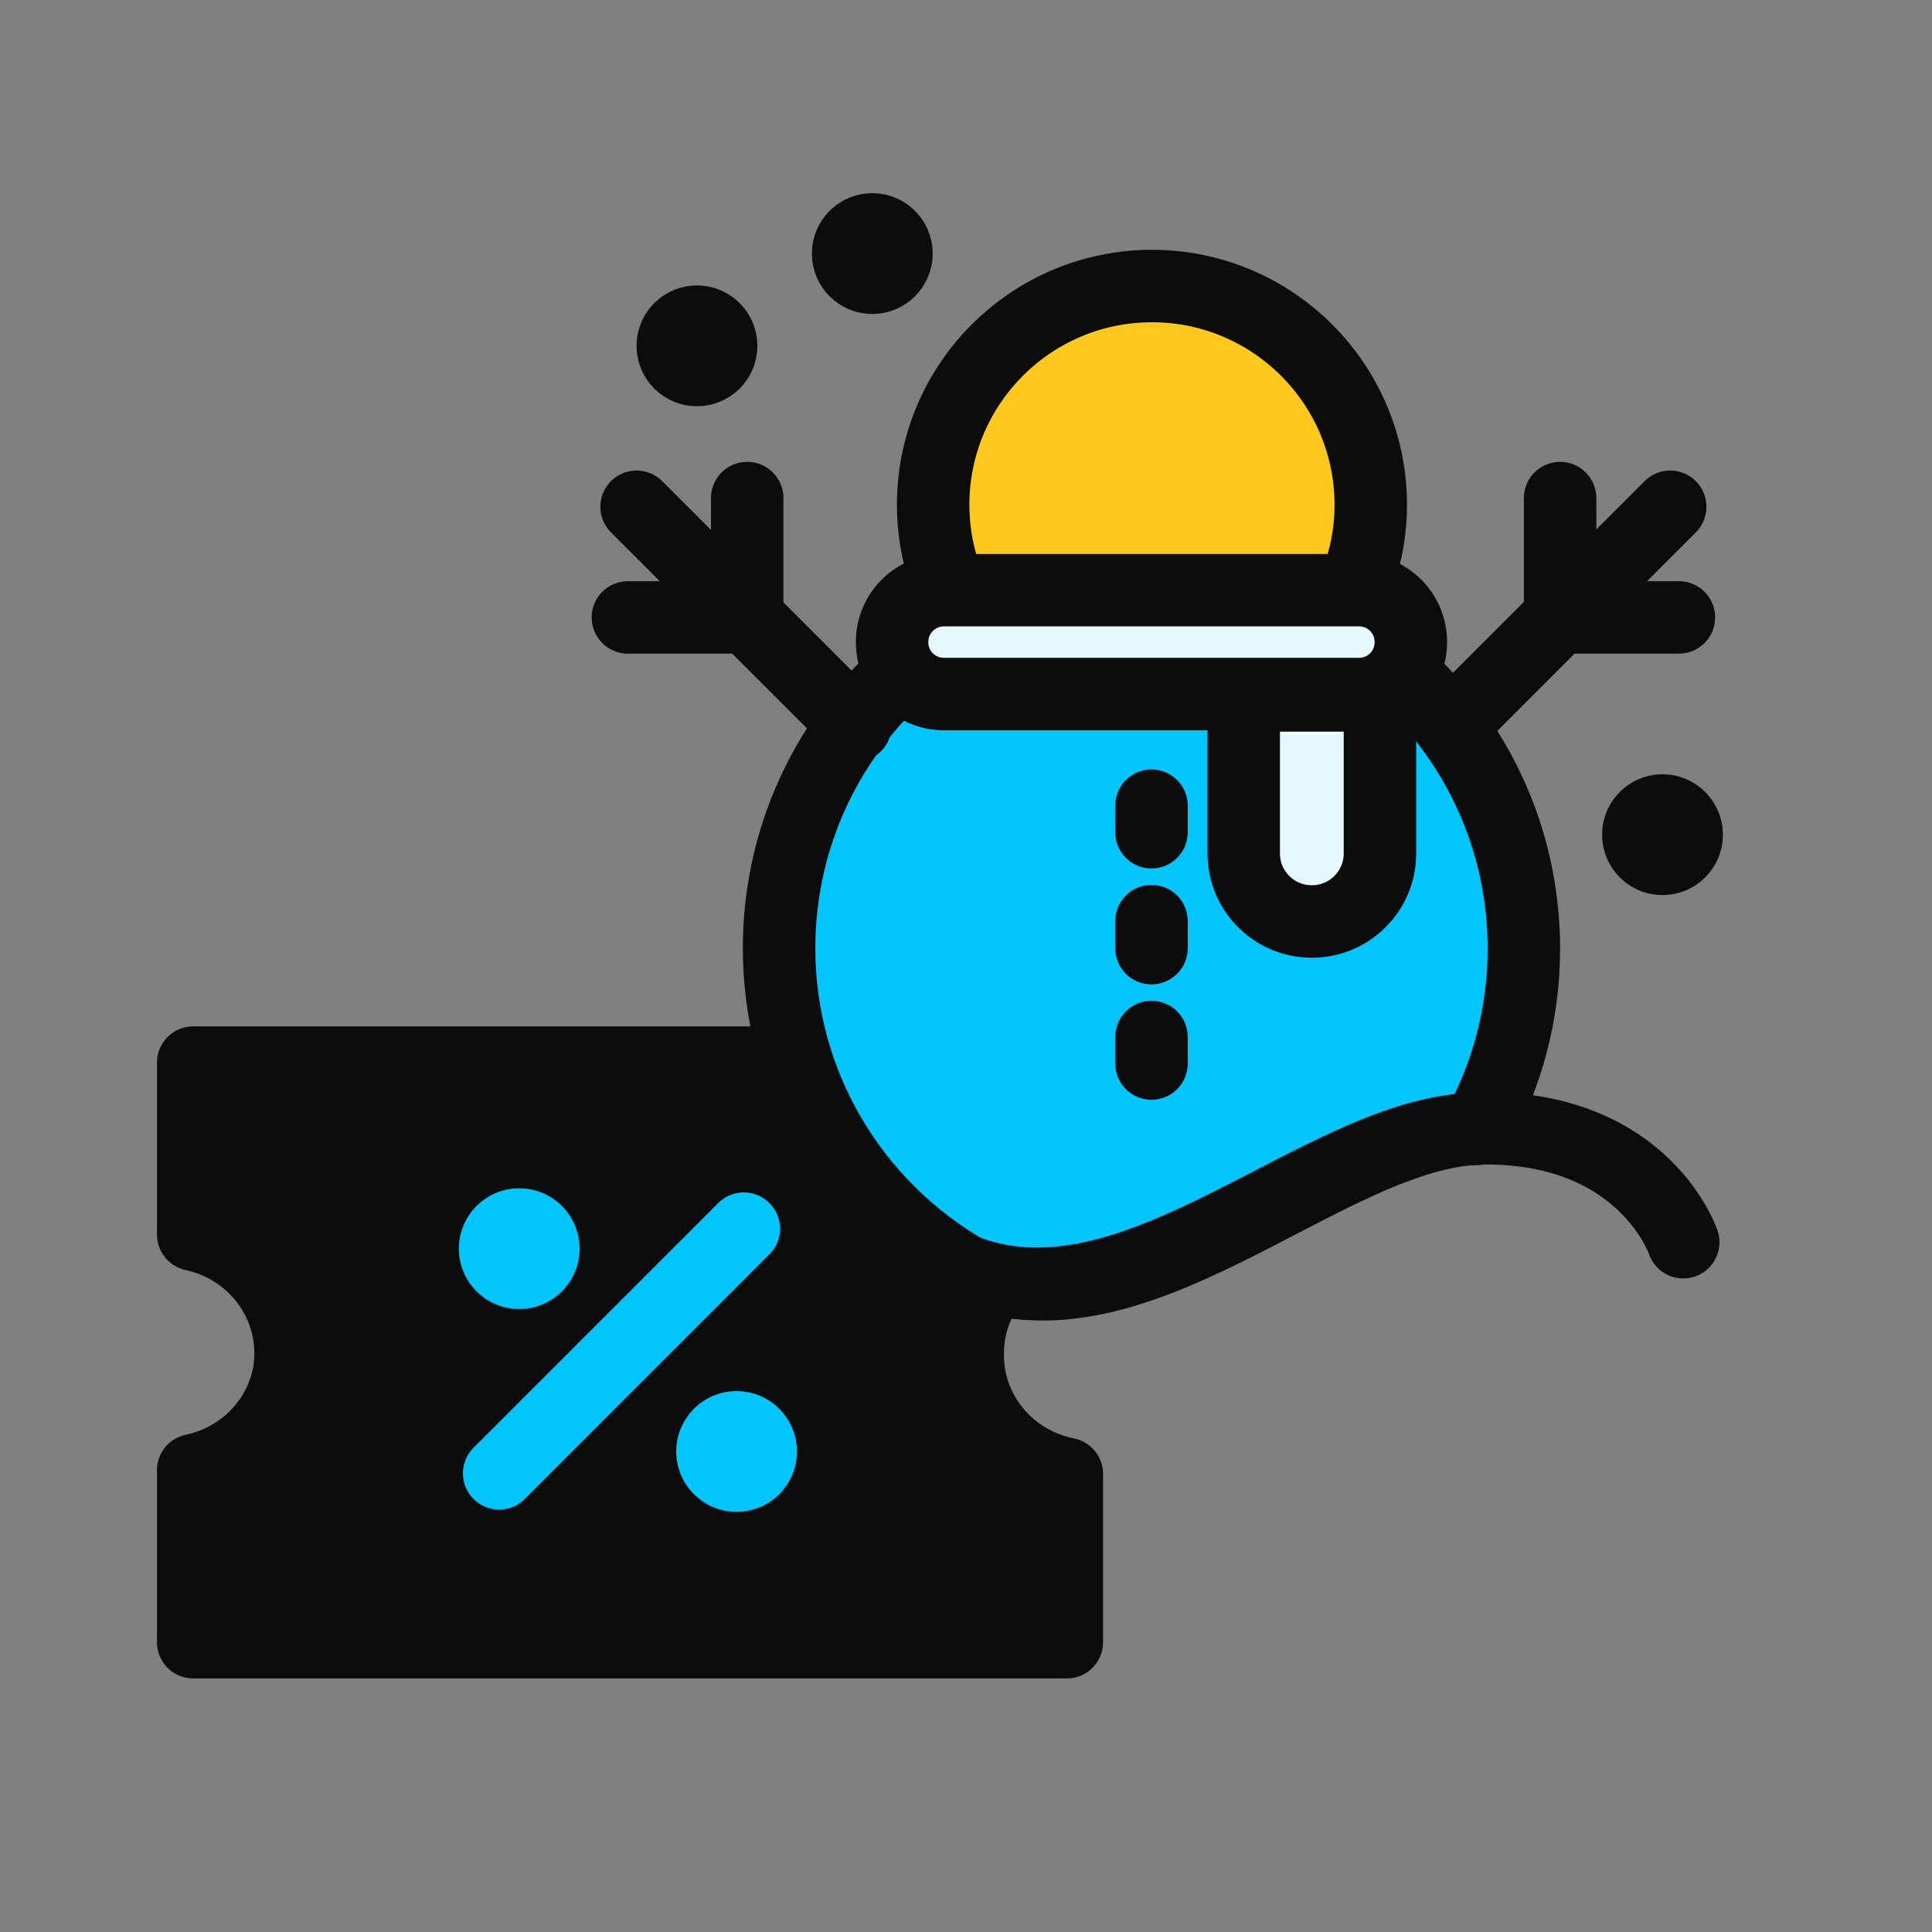 <svg width="40" height="40" viewBox="0 0 40 40" fill="none" xmlns="http://www.w3.org/2000/svg">
<rect x="0" y="0" width="40" height="40" fill="#808080" stroke="none"/>
<path d="M20.036 28.019C20.035 27.441 20.239 26.88 20.613 26.432C20.987 25.984 21.509 25.676 22.088 25.561V22H4V25.561C4.659 25.703 5.233 26.093 5.601 26.647C5.968 27.2 6.099 27.872 5.964 28.519C5.86 28.989 5.62 29.421 5.271 29.762C4.923 30.102 4.482 30.338 4 30.439V34H22.088V30.516C21.502 30.4 20.976 30.086 20.601 29.63C20.226 29.174 20.026 28.604 20.036 28.019Z" fill="#0C0C0C" stroke="#0C0C0C" stroke-width="1.5" stroke-linecap="round" stroke-linejoin="round"/>
<path d="M15.4 25.438L10.334 30.504" stroke="#01C5FD" stroke-width="1.5" stroke-linecap="round"/>
<circle cx="10.75" cy="25.852" r="1.25" fill="#01C5FD"/>
<circle cx="15.25" cy="30.051" r="1.25" fill="#01C5FD"/>
<path d="M14.43 8.41C15.12 8.41 15.68 7.851 15.68 7.16C15.68 6.47 15.12 5.91 14.43 5.91C13.74 5.91 13.18 6.47 13.18 7.16C13.18 7.851 13.74 8.41 14.43 8.41Z" fill="#0C0C0C"/>
<path d="M34.42 18.531C35.11 18.531 35.67 17.972 35.67 17.281C35.67 16.591 35.11 16.031 34.42 16.031C33.73 16.031 33.17 16.591 33.17 17.281C33.17 17.972 33.73 18.531 34.42 18.531Z" fill="#0C0C0C"/>
<path d="M18.06 6.5C18.75 6.5 19.31 5.94 19.31 5.25C19.31 4.56 18.75 4 18.06 4C17.37 4 16.81 4.56 16.81 5.25C16.81 5.94 17.37 6.5 18.06 6.5Z" fill="#0C0C0C"/>
<path d="M34.85 25.719C34.85 25.719 34.06 23.359 30.76 23.359C27.46 23.359 23.41 27.999 19.74 26.159" stroke="#0C0C0C" stroke-width="1.5" stroke-linecap="round" stroke-linejoin="round"/>
<path d="M23.84 11.922C19.58 11.922 16.13 15.372 16.13 19.632C16.13 22.482 17.68 24.962 19.97 26.302C23.52 27.692 27.39 23.402 30.59 23.372C31.2 22.262 31.55 20.992 31.55 19.642C31.55 15.382 28.1 11.932 23.84 11.932V11.922Z" fill="#01C5FD" stroke="#0C0C0C" stroke-width="1.5" stroke-linecap="round" stroke-linejoin="round"/>
<path d="M28.38 10.452C28.38 7.952 26.35 5.922 23.85 5.922C21.35 5.922 19.32 7.952 19.32 10.452C19.32 11.892 20 13.152 21.04 13.982H26.66C27.7 13.152 28.38 11.882 28.38 10.452Z" fill="#FFC81C" stroke="#0C0C0C" stroke-width="1.5" stroke-linecap="round" stroke-linejoin="round"/>
<path d="M28.14 12.219H19.54C18.949 12.219 18.47 12.698 18.47 13.289V13.299C18.47 13.89 18.949 14.369 19.54 14.369H28.14C28.731 14.369 29.21 13.89 29.21 13.299V13.289C29.21 12.698 28.731 12.219 28.14 12.219Z" fill="#E5F9FE" stroke="#0C0C0C" stroke-width="1.5" stroke-linecap="round" stroke-linejoin="round"/>
<path d="M28.57 14.398V17.668C28.57 18.448 27.94 19.078 27.16 19.078C26.38 19.078 25.75 18.448 25.75 17.668V14.398H28.57Z" fill="#E5F9FE" stroke="#0C0C0C" stroke-width="1.5" stroke-linecap="round" stroke-linejoin="round"/>
<path d="M23.84 16.68V17.23" stroke="#0C0C0C" stroke-width="1.5" stroke-linecap="round" stroke-linejoin="round"/>
<path d="M23.84 19.07V19.63" stroke="#0C0C0C" stroke-width="1.5" stroke-linecap="round" stroke-linejoin="round"/>
<path d="M23.84 21.469V22.019" stroke="#0C0C0C" stroke-width="1.5" stroke-linecap="round" stroke-linejoin="round"/>
<path d="M13.18 10.492L17.71 15.022" stroke="#0C0C0C" stroke-width="1.5" stroke-linecap="round" stroke-linejoin="round"/>
<path d="M15.47 10.312V12.783H13" stroke="#0C0C0C" stroke-width="1.5" stroke-linecap="round" stroke-linejoin="round"/>
<path d="M34.58 10.492L30.05 15.022" stroke="#0C0C0C" stroke-width="1.5" stroke-linecap="round" stroke-linejoin="round"/>
<path d="M32.3 10.312V12.783H34.76" stroke="#0C0C0C" stroke-width="1.5" stroke-linecap="round" stroke-linejoin="round"/>
</svg>
